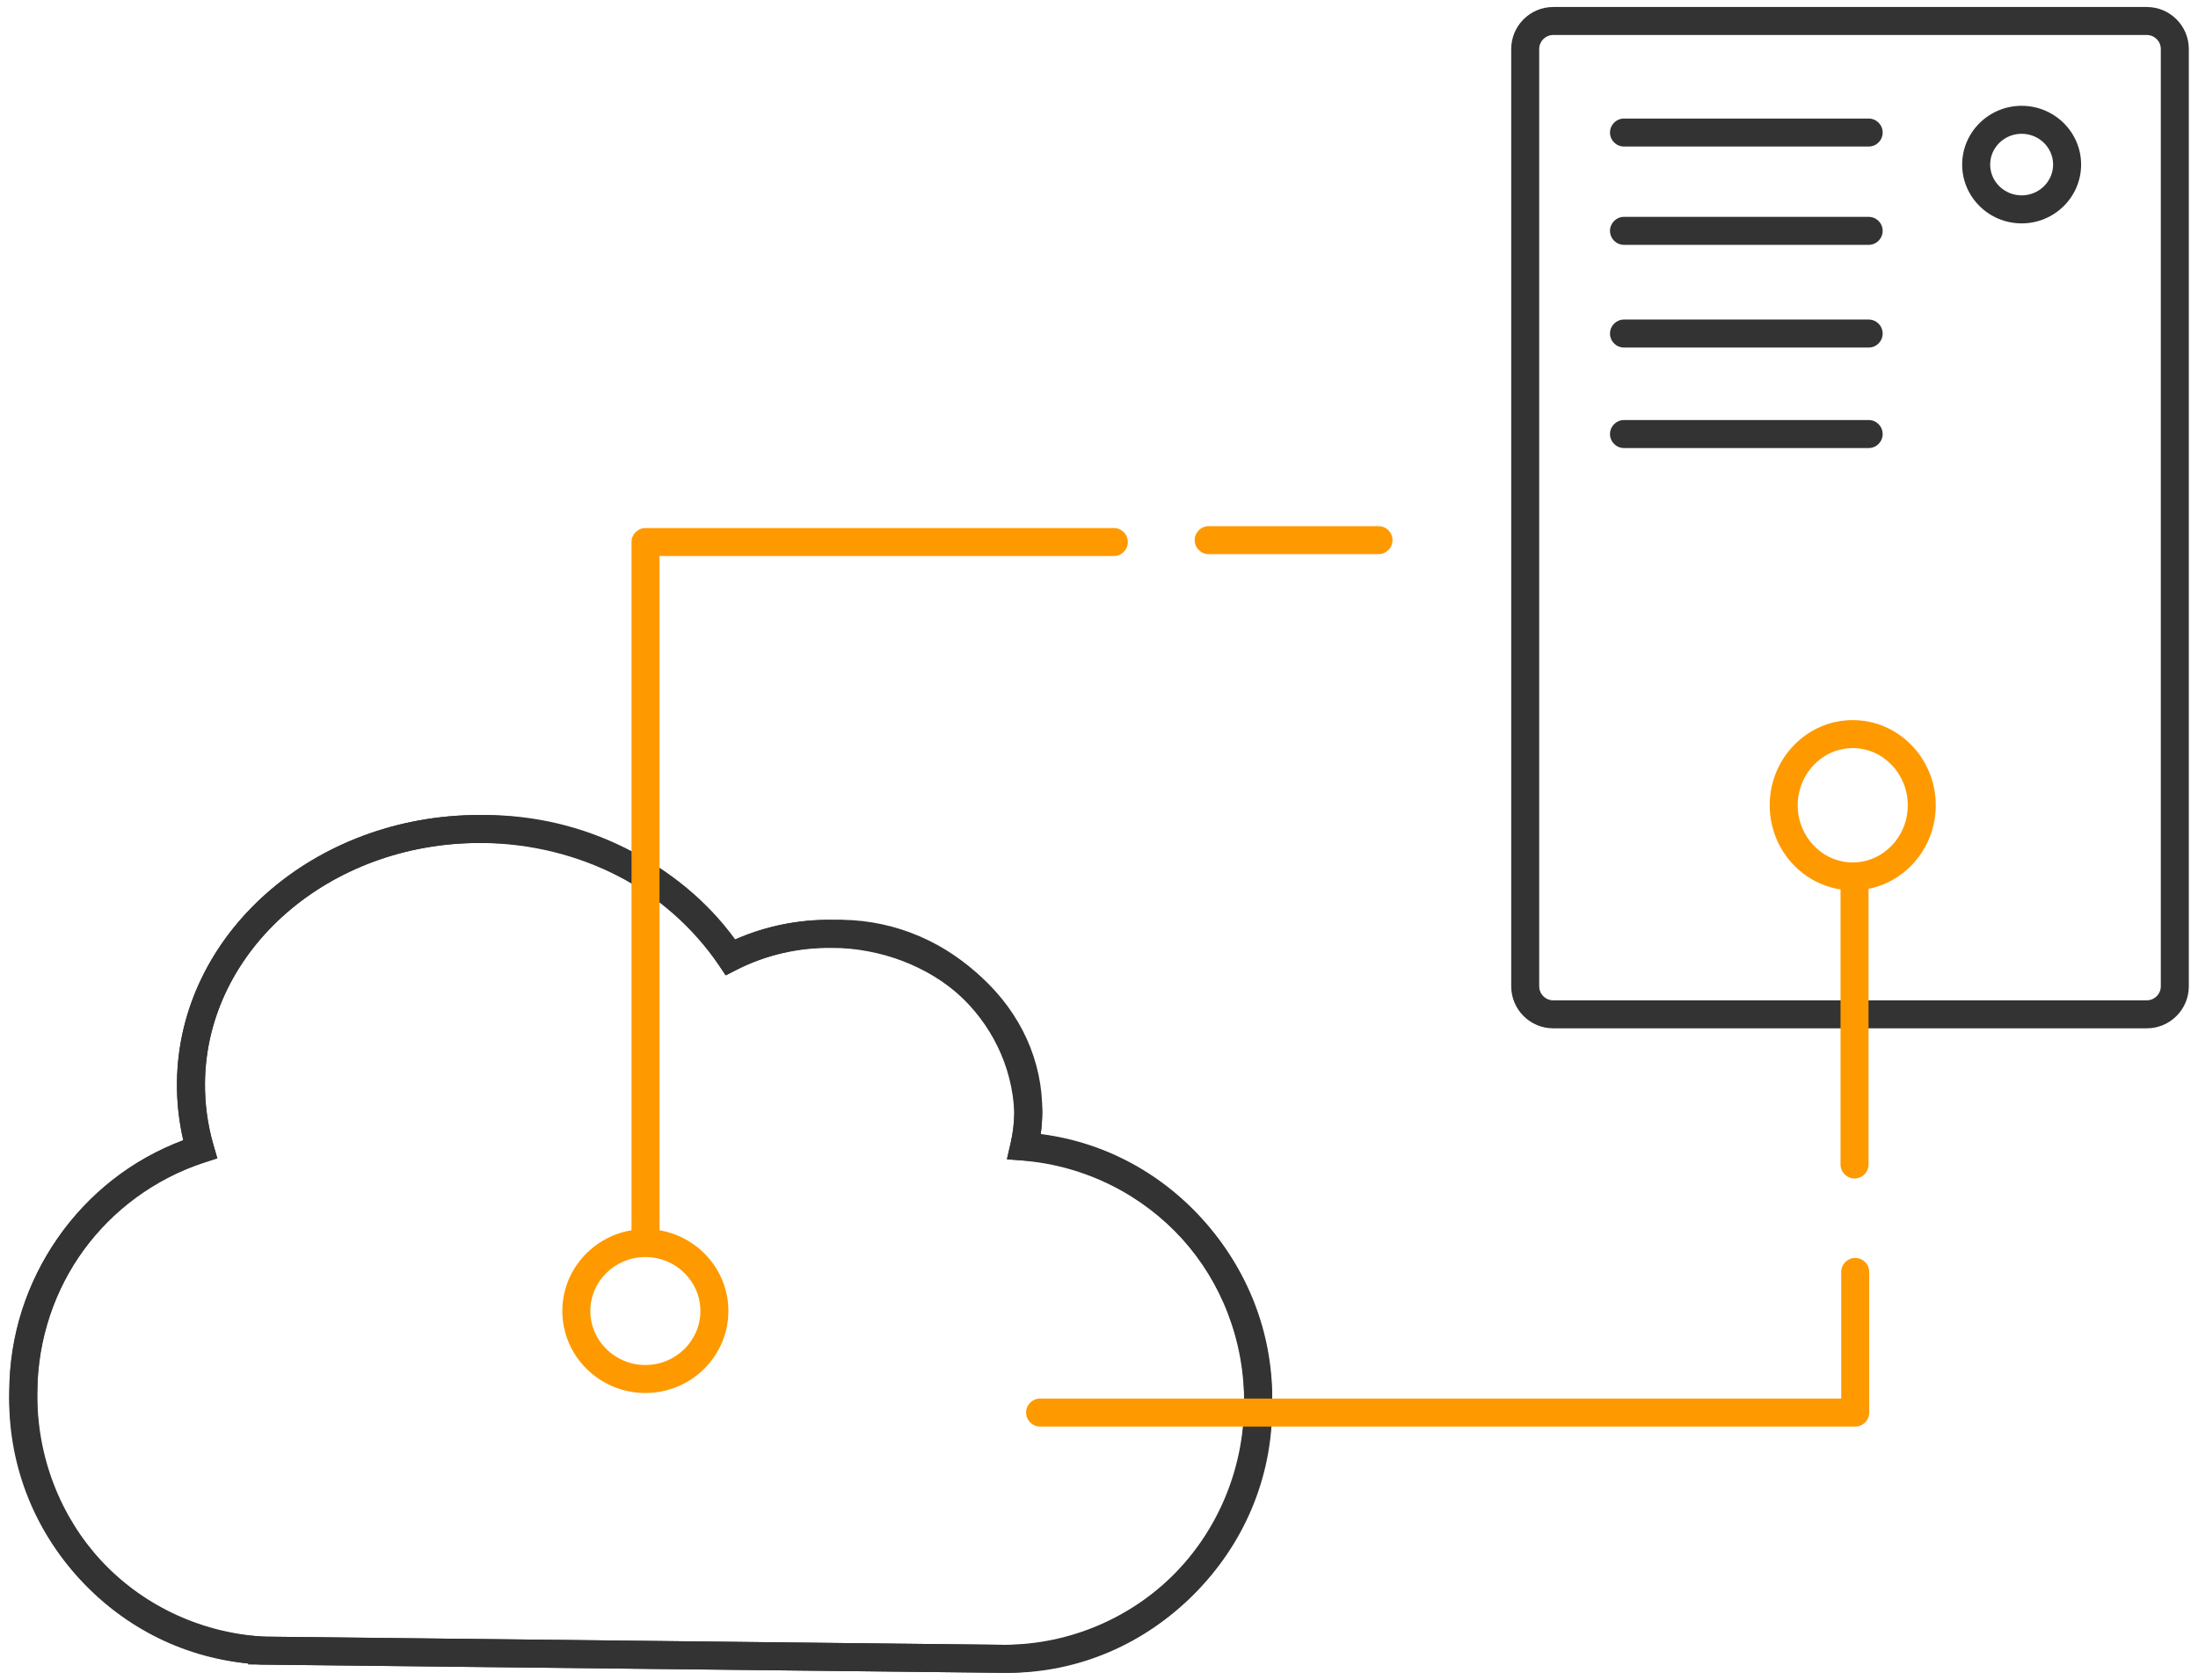 <?xml version="1.0" encoding="utf-8"?>
<!-- Generator: Adobe Illustrator 24.0.1, SVG Export Plug-In . SVG Version: 6.00 Build 0)  -->
<svg version="1.1" id="レイヤー_1" xmlns="http://www.w3.org/2000/svg" xmlns:xlink="http://www.w3.org/1999/xlink" x="0px"
	 y="0px" width="157px" height="120px" viewBox="0 0 157 120" style="enable-background:new 0 0 157 120;" xml:space="preserve">
<style type="text/css">
	.st0{fill:#333333;}
	.st1{fill:none;}
	.st2{fill:#FF9900;}
</style>
<g>
	<g id="icon-5_12_" transform="translate(-569.5 -2072.195)">
		<g id="icon-2_9_" transform="translate(-112 -451.939)">
			<g id="合体_1_7_" transform="translate(129 451.939)">
				<g>
					<path class="st0" d="M624.284,2191.694l-53.126-0.589c-10.402-0.683-18.306-9.265-17.993-19.538
						c0-7.941,4.956-15.038,12.428-17.913c-0.316-1.358-0.468-2.751-0.452-4.151c0.12-10.575,9.788-19.089,21.607-19.089
						c0.133,0,0.266,0.001,0.397,0.001c7.065,0,13.675,3.307,17.853,8.905c2.167-0.959,4.545-1.448,6.921-1.411
						c7.905-0.295,14.688,5.863,15.029,13.727c-0.006,0.549-0.044,1.079-0.115,1.597c9.629,1.364,16.812,9.67,16.533,19.369
						C643.449,2183.02,634.889,2191.601,624.284,2191.694z M571.262,2189.107l53.024,0.587c9.483-0.083,17.154-7.76,17.08-17.113
						c0.259-9.039-6.679-16.701-15.794-17.479l-1.149-0.098l0.26-1.124c0.168-0.724,0.258-1.468,0.267-2.213
						c-0.291-6.713-6.134-11.999-13.008-11.759c-2.391-0.032-4.735,0.508-6.817,1.564l-0.78,0.396l-0.496-0.722
						c-3.765-5.474-10.008-8.732-16.719-8.732c-0.122,0-0.245-0.001-0.365-0.001c-10.743,0-19.516,7.631-19.623,17.112
						c-0.018,1.519,0.188,3.026,0.611,4.481l0.27,0.925l-0.915,0.304c-7.143,2.368-11.941,8.943-11.941,16.361
						C554.885,2180.81,561.954,2188.483,571.262,2189.107z"/>
				</g>
				<g>
					<path class="st0" d="M624.471,2191.695c-0.069,0-0.138,0-0.207-0.001l-54.039-0.598v-0.068
						c-9.754-0.939-17.175-9.298-17.06-19.442c0.093-8.107,5.046-15.2,12.426-17.943c-0.314-1.357-0.466-2.748-0.45-4.148
						c0.121-10.57,9.788-19.08,21.606-19.08c0.091,0,0.181,0,0.271,0.001c7.265,0.081,14.073,3.464,17.993,8.886
						c2.134-0.945,4.5-1.43,6.903-1.402c4.036,0.045,7.819,1.488,10.654,4.065c2.867,2.607,4.423,6.058,4.381,9.716
						c-0.006,0.507-0.043,1.017-0.112,1.524c9.464,1.195,16.641,9.497,16.528,19.381
						C643.246,2183.165,634.788,2191.694,624.471,2191.695z M571.562,2189.111l52.723,0.583c9.302,0.114,16.972-7.582,17.081-17.133
						c0.104-9.206-6.823-16.879-15.772-17.469l-1.173-0.077l0.264-1.146c0.169-0.73,0.258-1.476,0.266-2.213
						c0.035-3.08-1.288-5.996-3.727-8.213c-2.472-2.247-5.785-3.507-9.33-3.546c-2.354-0.048-4.719,0.514-6.766,1.562l-0.801,0.41
						l-0.492-0.752c-3.462-5.291-9.914-8.626-16.838-8.703c-0.084-0.001-0.167-0.001-0.25-0.001
						c-10.727,0-19.498,7.627-19.606,17.104c-0.018,1.522,0.188,3.033,0.611,4.491l0.272,0.938l-0.932,0.295
						c-7.048,2.224-11.841,8.801-11.928,16.368c-0.106,9.389,6.968,17.07,16.105,17.488L571.562,2189.111z"/>
				</g>
			</g>
		</g>
	</g>
	<path class="st0" d="M153.344,73.458h-42.4c-1.654,0-3-1.346-3-3V3.5c0-1.654,1.346-3,3-3h42.4c1.654,0,3,1.346,3,3v66.958
		C156.344,72.112,154.998,73.458,153.344,73.458z M110.943,2.5c-0.552,0-1,0.448-1,1v66.958c0,0.552,0.448,1,1,1h42.4
		c0.552,0,1-0.448,1-1V3.5c0-0.552-0.448-1-1-1H110.943z"/>
	<path class="st0" d="M133.476,10.468h-17.476c-0.553,0-1-0.447-1-1s0.447-1,1-1h17.476c0.553,0,1,0.447,1,1
		S134.029,10.468,133.476,10.468z"/>
	<path class="st0" d="M133.476,17.491h-17.476c-0.553,0-1-0.447-1-1c0-0.553,0.447-1,1-1h17.476c0.553,0,1,0.447,1,1
		C134.476,17.044,134.029,17.491,133.476,17.491z"/>
	<path class="st0" d="M133.476,24.827h-17.476c-0.553,0-1-0.447-1-1s0.447-1,1-1h17.476c0.553,0,1,0.447,1,1
		S134.029,24.827,133.476,24.827z"/>
	<path class="st0" d="M133.476,32.006h-17.476c-0.553,0-1-0.447-1-1s0.447-1,1-1h17.476c0.553,0,1,0.447,1,1
		S134.029,32.006,133.476,32.006z"/>
	<path class="st0" d="M144.403,15.957c-2.343,0-4.248-1.884-4.248-4.2c0-2.315,1.905-4.199,4.248-4.199s4.248,1.884,4.248,4.199
		C148.651,14.073,146.746,15.957,144.403,15.957z M144.403,9.557c-1.239,0-2.248,0.986-2.248,2.199s1.009,2.2,2.248,2.2
		s2.248-0.987,2.248-2.2S145.642,9.557,144.403,9.557z"/>
	<g id="icon-5_11_" transform="translate(-569.5 -2072.195)">
		<g id="icon-2_8_" transform="translate(-112 -451.939)">
			<ellipse class="st1" cx="813.692" cy="2581.659" rx="4.93" ry="5.083"/>
			<path class="st2" d="M814.016,2626.04h-58.224c-0.553,0-1-0.447-1-1s0.447-1,1-1h57.224v-9.045c0-0.553,0.447-1,1-1s1,0.447,1,1
				v10.045C815.016,2625.593,814.569,2626.04,814.016,2626.04z"/>
			<path class="st2" d="M761.059,2561.855h-33.45c-0.553,0-1,0.447-1,1v49.162c-2.8,0.467-4.942,2.873-4.942,5.769
				c0,3.229,2.66,5.856,5.931,5.856c3.27,0,5.93-2.627,5.93-5.856c0-2.889-2.13-5.29-4.919-5.766v-48.166h32.45c0.553,0,1-0.447,1-1
				S761.612,2561.855,761.059,2561.855z M731.528,2617.787c0,2.126-1.763,3.856-3.93,3.856s-3.931-1.73-3.931-3.856
				c0-2.127,1.764-3.857,3.931-3.857S731.528,2615.66,731.528,2617.787z"/>
			<path class="st2" d="M779.965,2563.72h-12.131c-0.553,0-1-0.447-1-1s0.447-1,1-1h12.131c0.553,0,1,0.447,1,1
				S780.517,2563.72,779.965,2563.72z"/>
			<path class="st2" d="M819.769,2581.659c0-3.354-2.66-6.084-5.93-6.084c-3.271,0-5.931,2.729-5.931,6.084
				c0,3.05,2.202,5.575,5.059,6.01v19.65c0,0.553,0.447,1,1,1s1-0.447,1-1v-19.691
				C817.699,2587.086,819.769,2584.617,819.769,2581.659z M813.839,2585.742c-2.167,0-3.931-1.832-3.931-4.083
				c0-2.252,1.764-4.084,3.931-4.084s3.93,1.832,3.93,4.084C817.769,2583.91,816.006,2585.742,813.839,2585.742z"/>
		</g>
	</g>
</g>
</svg>
